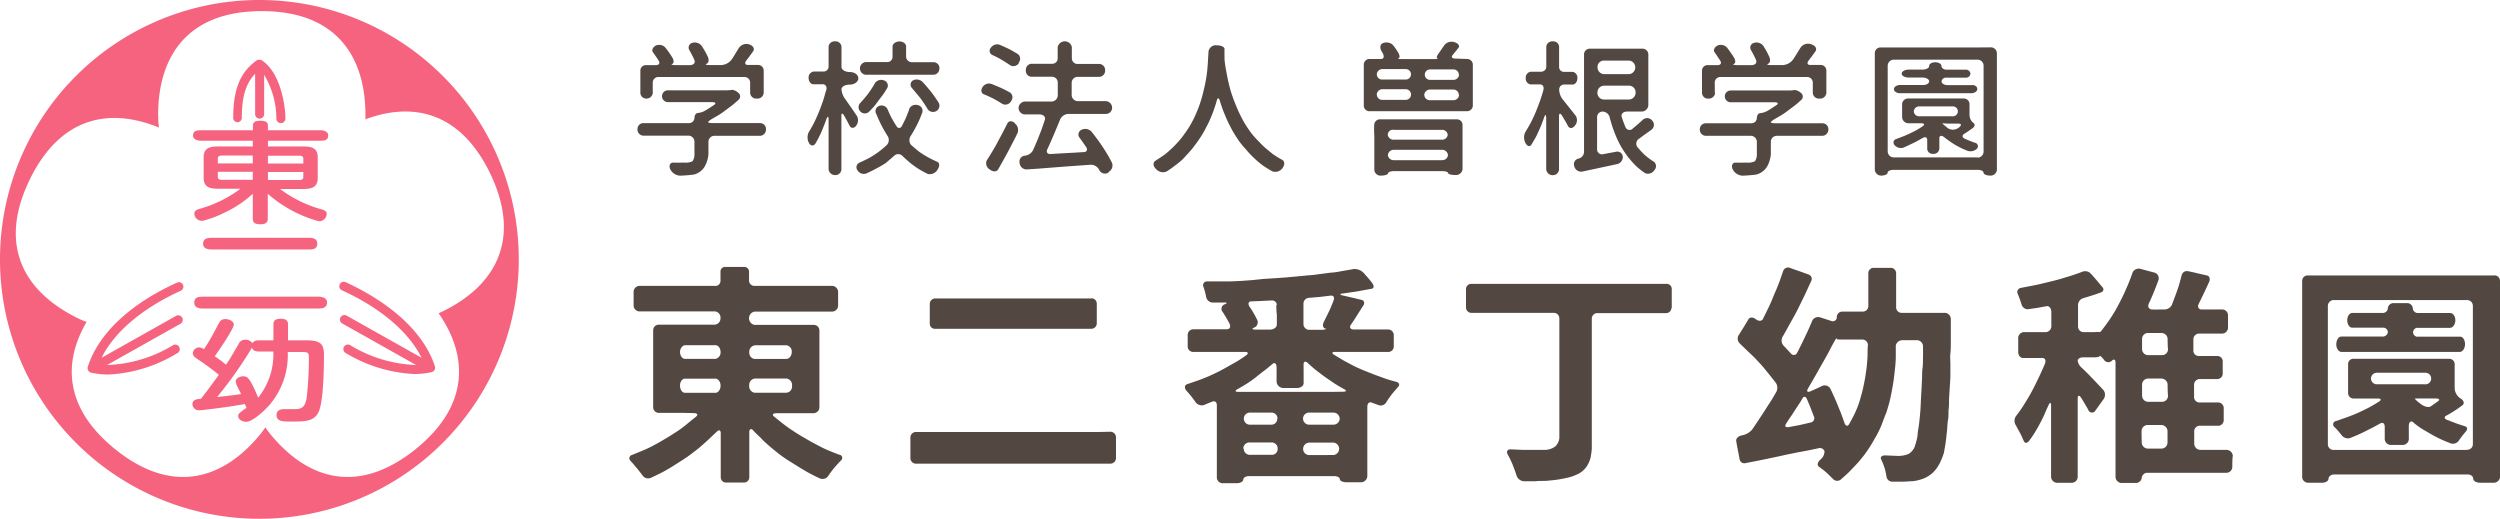 <svg xmlns="http://www.w3.org/2000/svg" viewBox="0 0 296.71 61.57"><defs><style>.a{fill:#534741;}.b{fill:#f6637f;}</style></defs><title>rogo</title><path class="a" d="M92.12,49.05c-.4,0-.51.18-.24.4l1,.8c.28.22.75.56,1.05.76s.78.51,1.08.69l1.12.65c.31.17.82.45,1.14.61a12.47,12.47,0,0,0,1.17.55c.33.14.87.35,1.21.47a.37.37,0,0,1,.18.65c-.24.24-.61.65-.83.91s-.54.7-.74,1a.82.82,0,0,1-1,.22c-.35-.16-.91-.44-1.24-.62s-.87-.5-1.2-.71l-1.18-.73c-.32-.2-.84-.56-1.14-.79s-.79-.63-1.08-.88-.77-.66-1-.92-.74-.69-1-1-.49-.21-.49.16,0,1,0,1.34,0,1,0,1.33,0,1,0,1.33v1.34a.63.63,0,0,1-.56.66l-1.12,0H86.09a.63.63,0,0,1-.55-.66c0-.36,0-.95,0-1.31V52.73c0-.36,0-.95,0-1.32s-.21-.44-.48-.17l-1,.95c-.27.25-.73.66-1,.89s-.78.61-1.08.84-.8.57-1.12.77l-1.15.73c-.31.19-.84.5-1.18.67s-.88.44-1.22.59a.8.8,0,0,1-1-.19c-.2-.26-.52-.68-.73-.93s-.55-.66-.77-.89A.4.4,0,0,1,75,54l1.17-.48c.33-.13.85-.37,1.16-.53s.81-.43,1.11-.61.8-.46,1.09-.65.78-.49,1.07-.69.74-.55,1-.77.71-.58,1-.81.16-.42-.22-.43L81,49H78.22a.67.67,0,0,1-.7-.65c0-.36,0-1,0-1.31s0-1,0-1.31,0-.95,0-1.31,0-1,0-1.31V41.83c0-.36,0-1,0-1.32V39.19a.67.67,0,0,1,.67-.66h2.66l1.33,0c.37,0,1,0,1.34,0h1.33a.74.74,0,0,0,.66-.78.73.73,0,0,0-.64-.79c-.35,0-.93,0-1.28,0l-1.29,0H81l-1.29,0H78.44l-1.3,0H75.85a.72.72,0,0,1-.65-.77V34.69a.72.72,0,0,1,.65-.76h9a.6.6,0,0,0,.66-.55c0-.31,0-.83,0-1.14a.54.54,0,0,1,.55-.56h1.14c.31,0,.82,0,1.13,0a.56.56,0,0,1,.57.55v1.12a.64.64,0,0,0,.66.58h5.27c.36,0,1,0,1.32,0h2.65a.73.73,0,0,1,.67.76v1.53a.72.72,0,0,1-.67.76H89.57a.8.8,0,0,0,0,1.58l1.4,0c.38,0,1,0,1.39,0s1,0,1.4,0h2.8a.66.66,0,0,1,.69.65c0,.36,0,1,0,1.32s0,.94,0,1.3,0,.95,0,1.32v1.31c0,.36,0,1,0,1.31s0,1,0,1.31,0,.95,0,1.31a.71.71,0,0,1-.74.65H92.12ZM80.71,41.79c0,.44.27.8.6.8s.86,0,1.19,0h2.41a.76.76,0,0,0,.61-.81c0-.44-.27-.81-.6-.81s-.87,0-1.2,0l-1.21,0H81.3C81,41,80.7,41.35,80.71,41.79Zm0,4c0,.46.27.83.6.83h3.6c.33,0,.6-.38.61-.83s-.27-.84-.6-.85h-1.2l-1.21,0H81.3C81,44.92,80.7,45.29,80.71,45.74ZM89.55,41a.74.74,0,0,0-.62.8.73.73,0,0,0,.62.8h3.77c.35,0,.64-.36.65-.81a.74.74,0,0,0-.63-.81l-1.27,0H89.55ZM94,45.76a.76.76,0,0,0-.63-.83H89.55a.77.77,0,0,0-.63.83.78.78,0,0,0,.62.85H90.8l1.26,0h1.27A.74.74,0,0,0,94,45.76Z"/><path class="a" d="M131.76,51.24a.67.67,0,0,1,.69.64v1.26c0,.34,0,.91,0,1.26a.67.67,0,0,1-.68.63H130.4l-1.35,0H127.7l-1.36,0c-.37,0-1,0-1.35,0h-5.41l-1.36,0-1.35,0-1.36,0h-4.07c-.37,0-1,0-1.36,0h-1.35a.66.66,0,0,1-.68-.62c0-.34,0-.9,0-1.25V51.89a.66.66,0,0,1,.68-.62l1.34,0h1.36l1.35,0h6.77l1.35,0H125c.38,0,1,0,1.36,0h4.07ZM129.5,35.4a.64.64,0,0,1,.67.6v1.21c0,.33,0,.87,0,1.2a.65.65,0,0,1-.67.61h-1.32l-1.32,0h-1.32l-1.32,0h-6.6l-1.32,0c-.37,0-1,0-1.33,0l-1.32,0-1.33,0H111a.6.6,0,0,1-.65-.6c0-.33,0-.87,0-1.2s0-.87,0-1.19a.65.65,0,0,1,.66-.61h4l1.32,0h1.32l1.31,0h10.6Z"/><path class="a" d="M158.42,41.77c-.35,0-.38.16-.07.35l1.14.68,1.18.63c.33.16.88.41,1.23.55l1.24.49,1.26.46c.35.12.93.29,1.29.38s.47.35.26.59-.56.64-.76.89-.51.69-.69,1a.76.76,0,0,1-.8.32l-.94-.34c-.26-.1-.48.13-.48.51s0,1,0,1.38,0,1,0,1.38,0,1,0,1.38,0,1,0,1.38,0,1,0,1.38,0,1,0,1.38a.78.78,0,0,1-.82.68h-1.63c-.44,0-.81-.16-.81-.36s-.29-.37-.64-.37h-3.81c-.35,0-.93,0-1.28,0H148.2c-.35,0-.64.19-.65.42s-.35.42-.78.42h-1.56a.71.71,0,0,1-.79-.61c0-.34,0-.9,0-1.24s0-.9,0-1.24,0-.89,0-1.23,0-.9,0-1.24,0-.9,0-1.24,0-.9,0-1.24,0-.9,0-1.24-.24-.52-.53-.41l-1.06.43a.94.94,0,0,1-1-.45,12.17,12.17,0,0,0-1-1.25c-.29-.33-.26-.69.08-.8l1.23-.42c.34-.12.88-.33,1.21-.47s.86-.39,1.18-.55.84-.44,1.15-.62l1.13-.64c.31-.18.8-.51,1.09-.72s.24-.4-.1-.4-.9,0-1.24,0l-1.24,0h-1.24l-1.24,0c-.34,0-.9,0-1.25,0a.65.65,0,0,1-.63-.66V39.75a.67.67,0,0,1,.67-.67c.37,0,1,0,1.33,0h2.65c.36,0,.5-.32.3-.7s-.56-1-.8-1.36a.56.56,0,0,1,.21-.89c.36-.14.35-.24,0-.22l-1.37,0a.82.82,0,0,1-.79-.63,8.71,8.71,0,0,0-.33-1.24.45.45,0,0,1,.45-.64l1.35,0,1.34,0,1.35-.06,1.34-.1L150,33.1l1.34-.08,1.35-.1L154,32.8l1.34-.13c.37,0,1-.1,1.34-.15l1.34-.17c.37,0,1-.13,1.33-.19l1.32-.23a1.49,1.49,0,0,1,1.18.47c.29.32.76.85,1,1.18s.25.64-.06.69l-1.15.21c-.31.07-.83.15-1.15.19l-1.16.17c-.32,0-.33.15,0,.22l1.13.26,1.14.27c.31.07.4.39.19.7s-.53.82-.73,1.14-.52.81-.73,1.11-.07.55.31.56h4.09a.68.68,0,0,1,.69.67v1.33a.65.65,0,0,1-.63.67H159.7C159.34,41.76,158.77,41.77,158.42,41.77Zm1,4.72c.38,0,.43-.14.1-.31s-.83-.47-1.14-.67l-1.1-.75c-.29-.22-.77-.57-1.06-.8s-.74-.62-1-.87-.49-.2-.5.11,0,.82,0,1.13,0,.83,0,1.15-.35.57-.8.57h-1.61a.81.81,0,0,1-.8-.82c0-.45,0-1.18,0-1.63s-.22-.63-.49-.4-.71.6-1,.81-.74.58-1,.79-.75.55-1.05.74-.81.49-1.12.66-.25.32.13.31,1,0,1.38,0,1,0,1.38,0h6.92l1.39,0Zm-7.8,3.2a.7.7,0,0,0-.67-.72h-2.69a.72.72,0,0,0,0,1.43l1.34,0c.37,0,1,0,1.35,0A.69.69,0,0,0,151.59,49.69Zm-4,3.56a.71.71,0,0,0,.68.73h2.68a.69.69,0,0,0,.66-.73.72.72,0,0,0-.67-.74l-1.33,0h-1.35A.73.73,0,0,0,147.56,53.25Zm3.92-17.06a.56.56,0,0,0-.62-.53l-1.21.06-1.23.05c-.33,0-.4.33-.14.69a11,11,0,0,1,.82,1.41.68.68,0,0,1-.29,1c-.35.14-.26.25.19.25h1.66c.45,0,.82-.27.82-.59V37.35C151.49,37,151.48,36.51,151.48,36.19ZM159,49.69a.74.74,0,0,0-.73-.72h-2.9a.71.71,0,0,0-.72.71.72.72,0,0,0,.72.72l1.45,0c.4,0,1.06,0,1.46,0A.73.73,0,0,0,159,49.69ZM158.28,54a.74.74,0,0,0,0-1.47h-2.9a.75.75,0,0,0-.72.74.73.73,0,0,0,.72.74c.39,0,1.05,0,1.45,0Zm-1-15c-.27-.08-.34-.43-.17-.78s.46-.93.63-1.28.41-.93.54-1.29,0-.61-.38-.56l-1.26.15-1.29.11a.69.69,0,0,0-.65.67c0,.35,0,.91,0,1.25s0,.9,0,1.25a.69.69,0,0,0,.75.62H157C157.41,39.09,157.53,39,157.26,39Z"/><path class="a" d="M198.37,36.58a.63.63,0,0,1-.67.58h-5.41l-1.35,0h-1.35a.66.66,0,0,0-.67.66c0,.36,0,.94,0,1.3s0,.93,0,1.29v1.29c0,.35,0,.93,0,1.29s0,.94,0,1.29,0,.94,0,1.29,0,.94,0,1.3,0,.94,0,1.29,0,.94,0,1.3,0,.94,0,1.29,0,.94,0,1.3,0,.91,0,1.23a8.86,8.86,0,0,1-.17,1.15,3.93,3.93,0,0,1-.48,1,2.87,2.87,0,0,1-.84.75,5.84,5.84,0,0,1-1.16.46c-.36.09-.95.21-1.32.27s-1,.12-1.35.15-1,0-1.36.06h-1.35a1,1,0,0,1-.89-.65c-.11-.37-.33-.95-.47-1.31s-.42-.92-.6-1.25,0-.6.37-.58l1.37.06h2.75a2.1,2.1,0,0,0,1.16-.4,1.62,1.62,0,0,0,.49-1c0-.35,0-.93,0-1.29s0-.93,0-1.28V48.1c0-.35,0-.93,0-1.28s0-.94,0-1.29,0-.94,0-1.29,0-.93,0-1.29,0-.93,0-1.29,0-.93,0-1.29,0-.93,0-1.29v-1.3a.66.66,0,0,0-.68-.65h-4.15c-.38,0-1,0-1.39,0h-1.38c-.38,0-1,0-1.38,0l-1.4,0a.65.65,0,0,1-.7-.58c0-.31,0-.83,0-1.14s0-.83,0-1.14a.62.62,0,0,1,.67-.58h8.13l1.36,0h4.06l1.36,0c.37,0,1,0,1.35,0l1.36,0h1.36l1.36,0h2.73a.61.61,0,0,1,.68.56v2.29Z"/><path class="a" d="M231.53,37.89c0,.42,0,1.06,0,1.42s0,1,0,1.32,0,.95-.05,1.32,0,.95,0,1.31,0,1,0,1.32-.05,1-.07,1.31-.06,1-.08,1.31,0,1-.05,1.32,0,.95-.08,1.31-.08,1-.12,1.31-.11,1-.15,1.3-.15.94-.22,1.3A7.34,7.34,0,0,1,230.2,55a4.21,4.21,0,0,1-.77,1.07,3.75,3.75,0,0,1-1.15.73,5.44,5.44,0,0,1-1.25.31c-.34,0-.88.06-1.22.06h-1.22a.71.71,0,0,1-.69-.57,7.82,7.82,0,0,0-.24-1.09,9.31,9.31,0,0,0-.4-1c-.13-.27.1-.48.51-.46l1.49.06a3.28,3.28,0,0,0,1.25-.23,1.83,1.83,0,0,0,.74-.87,9.38,9.38,0,0,0,.33-1.29c0-.36.13-1,.17-1.32s.11-1,.14-1.33.07-1,.08-1.33.05-1,.07-1.34.05-1,.07-1.33,0-1,.06-1.34.05-1,.06-1.34,0-1,0-1.34a.74.74,0,0,0-.8-.67h-1.62A.8.8,0,0,0,225,41c0,.38,0,1,0,1.37s-.05,1-.09,1.36-.11,1-.16,1.36-.16,1-.23,1.35-.19,1-.29,1.34-.27,1-.4,1.3-.36.93-.49,1.28-.4.91-.58,1.24-.49.86-.68,1.18-.54.83-.76,1.13-.62.78-.87,1.06-.68.72-.95,1-.72.67-1,.92a.68.68,0,0,1-.91,0c-.22-.22-.58-.58-.81-.79s-.63-.52-.89-.7-.18-.55.15-.84a1.29,1.29,0,0,0,.5-1,.58.58,0,0,0-.72-.36l-1.23.26-1.24.23-1.23.25-1.23.27-1.23.26-1.24.25-1.23.24a.57.57,0,0,1-.72-.42c-.06-.3-.15-.8-.21-1.1s-.15-.79-.2-1.1.28-.61.72-.68a2,2,0,0,0,1.17-.68c.21-.3.55-.8.75-1.11l.73-1.11c.19-.31.52-.82.72-1.12s.5-.83.68-1.15a1.05,1.05,0,0,0-.07-1.06l-.79-1-.82-1c-.23-.26-.62-.67-.86-.92s-.65-.64-.91-.88l-.91-.88a.8.8,0,0,1-.15-.92l.6-.95.6-1c.16-.26.55-.25.86,0s.69.26.84,0l.55-1.12c.15-.3.39-.81.52-1.13s.34-.84.48-1.15.34-.83.46-1.16l.41-1.17a.61.61,0,0,1,.77-.37c.31.12.82.3,1.13.4l1.13.41a.54.54,0,0,1,.29.77c-.15.31-.38.82-.52,1.13s-.38.82-.54,1.13l-.55,1.12c-.15.31-.42.8-.59,1.1s-.45.79-.61,1.09-.43.79-.61,1.08a.92.92,0,0,0,.13,1l.89.95a.43.43,0,0,0,.75-.13c.18-.33.45-.88.62-1.23l.59-1.24c.16-.35.41-.92.55-1.27a.79.79,0,0,1,.94-.43l1.33.43a.47.47,0,0,0,.66-.45.65.65,0,0,1,.62-.66h2.5a.65.65,0,0,0,.62-.66c0-.37,0-1,0-1.33V33.79c0-.37,0-1,0-1.33a.64.64,0,0,1,.55-.67l1.1,0h1.1a.65.65,0,0,1,.55.68v1.32c0,.37,0,1,0,1.33s0,1,0,1.34a.65.65,0,0,0,.65.67h5.2A.75.75,0,0,1,231.53,37.89ZM214.87,50.15a.52.52,0,0,0,.43-.68c-.12-.29-.3-.78-.42-1.08s-.32-.78-.45-1.07-.37-.31-.53,0-.45.73-.63,1l-.65,1c-.19.27-.48.71-.66,1s0,.44.33.37l1.29-.24Zm1.38-4.34a.76.76,0,0,1,1,.35c.18.37.46,1,.61,1.34s.41,1,.56,1.36.37,1,.5,1.36.38.42.56.09.48-.87.64-1.22a11.83,11.83,0,0,0,.52-1.28c.12-.36.29-1,.38-1.33s.22-1,.29-1.36.16-1,.21-1.37.1-1,.12-1.38,0-1,.05-1.37a.66.66,0,0,0-.61-.7l-1.25,0-1.25,0c-.34,0-.62,0-.61-.12s-.13.11-.3.41-.44.82-.6,1.13-.44.81-.62,1.12-.46.8-.63,1.11-.46.81-.63,1.11-.47.8-.64,1.11,0,.42.35.26S215.88,46,216.25,45.81Z"/><path class="a" d="M264.94,55.39a.7.7,0,0,1-.68.72h-5.37l-1.34,0H256.2l-1.34,0a.67.67,0,0,0-.67.61.71.71,0,0,1-.78.6h-1.55a.74.74,0,0,1-.78-.68c0-.37,0-1,0-1.36s0-1,0-1.35,0-1,0-1.36,0-1,0-1.36,0-1,0-1.36,0-1,0-1.36,0-1,0-1.36,0-1,0-1.37,0-1,0-1.36,0-1,0-1.37-.21-.46-.45-.2a.61.61,0,0,1-.93-.14c-.27-.33-.49-.53-.49-.44s-.3.16-.66.16h-1.31c-.36,0-.65.17-.65.39a1.33,1.33,0,0,0,.46.83c.25.24.66.63.9.88l.87.91c.24.25.63.66.85.91a.92.92,0,0,1-.05,1.1l-.92,1.28a.46.46,0,0,1-.85-.06c-.21-.39-.58-1-.82-1.39s-.44-.38-.44,0,0,1,0,1.34,0,1,0,1.33,0,1,0,1.34,0,1,0,1.34,0,1,0,1.34,0,1,0,1.34,0,1,0,1.35a.72.72,0,0,1-.78.66h-1.59a.74.74,0,0,1-.79-.69c0-.39,0-1,0-1.41s0-1,0-1.4,0-1,0-1.41,0-1,0-1.41,0-1,0-1.41,0-1,0-1.41-.12-.45-.27-.14-.38.82-.51,1.14-.39.81-.55,1.12-.44.79-.62,1.08-.49.75-.69,1-.47.26-.59,0-.33-.76-.47-1-.39-.74-.55-1a1,1,0,0,1,.15-1.06c.24-.31.61-.83.81-1.15s.54-.87.73-1.2.49-.9.66-1.25.45-.91.61-1.26.43-.94.57-1.3,0-.66-.31-.65H240.1c-.33,0-.58-.34-.57-.76s0-1.11,0-1.54a.71.71,0,0,1,.64-.77h2.64a.71.71,0,0,0,.65-.79c0-.44,0-1.16,0-1.6s-.26-.75-.56-.69l-1.1.2-1.12.16a.76.76,0,0,1-.75-.56,13.07,13.07,0,0,0-.45-1.24.5.5,0,0,1,.36-.73l1.24-.24c.34-.06.9-.18,1.23-.26l1.23-.3c.34-.08.89-.22,1.22-.33l1.21-.37c.33-.11.86-.29,1.17-.42a.92.92,0,0,1,.95.17c.21.22.54.59.73.82l.71.85a.36.36,0,0,1-.17.61c-.29.11-.77.28-1.07.37s-.79.25-1.09.33a.89.89,0,0,0-.57.79c0,.36,0,.93,0,1.29s0,.94,0,1.29a.66.66,0,0,0,.65.65h1.3a2.09,2.09,0,0,1,.65,0,2.09,2.09,0,0,0,.39-.45c.21-.27.54-.73.73-1s.49-.76.67-1.06.44-.8.6-1.11.41-.81.55-1.13.37-.83.5-1.16.33-.85.44-1.18a.81.81,0,0,1,1-.4l1.54.41a.7.7,0,0,1,.52.91c-.13.39-.38,1-.54,1.41s-.43,1-.6,1.37,0,.69.4.7,1,0,1.43,0a1,1,0,0,0,.92-.58c.12-.32.31-.84.43-1.15s.3-.84.4-1.17.24-.85.32-1.17a.64.64,0,0,1,.72-.48c.31.06.82.17,1.13.25l1.14.26c.31.06.43.41.27.77l-.61,1.31-.63,1.3c-.18.35,0,.65.31.66h2.54a.69.69,0,0,1,.63.72c0,.39,0,1,0,1.42a.71.71,0,0,1-.67.72H261a.68.68,0,0,0-.68.66c0,.37,0,1,0,1.33a.63.63,0,0,0,.58.67h2.32a.64.64,0,0,1,.58.69c0,.37,0,1,0,1.36a.66.66,0,0,1-.58.69H261a.68.68,0,0,0-.6.7c0,.38,0,1,0,1.39a.66.66,0,0,0,.6.69l1.17,0h1.16a.67.67,0,0,1,.59.7c0,.38,0,1,0,1.37a.67.67,0,0,1-.59.69h-2.32a.66.66,0,0,0-.59.72c0,.39,0,1,0,1.42a.74.74,0,0,0,.76.72h3.05a.77.77,0,0,1,.77.71C264.94,54.36,264.94,55,264.94,55.39Zm-7.68-15.21a.74.74,0,0,0-.78-.66H255a.71.71,0,0,0-.77.65v1.32a.73.73,0,0,0,.77.66l1.54,0a.71.71,0,0,0,.77-.66C257.27,41.14,257.26,40.54,257.26,40.18Zm0,5.43a.75.75,0,0,0-.78-.68H255a.72.72,0,0,0-.77.68V47a.74.74,0,0,0,.77.69l1.54,0a.72.72,0,0,0,.77-.69C257.27,46.62,257.26,46,257.26,45.61Zm-3.07,6.94a.74.74,0,0,0,.77.69h1.53a.73.73,0,0,0,.76-.7v-1.4a.75.75,0,0,0-.77-.7l-1.54,0a.73.73,0,0,0-.77.7C254.17,51.53,254.18,52.16,254.19,52.55Z"/><path class="a" d="M296.05,32.68a.66.66,0,0,1,.66.65v1.3c0,.36,0,.94,0,1.29s0,.94,0,1.3v1.29c0,.36,0,.94,0,1.3s0,.93,0,1.29,0,.94,0,1.3,0,.93,0,1.29,0,.94,0,1.29v1.3c0,.35,0,.93,0,1.29s0,.94,0,1.29,0,.94,0,1.3,0,.94,0,1.3,0,.94,0,1.29,0,.94,0,1.3,0,.94,0,1.3,0,.94,0,1.29a.74.74,0,0,1-.8.65h-1.58c-.44,0-.8-.22-.8-.49s-.3-.49-.66-.49h-2.64l-1.32,0h-1.32l-1.31,0h-7.93c-.37,0-1,0-1.33,0s-.66.23-.66.5-.34.49-.77.48H274a.71.71,0,0,1-.77-.64c0-.36,0-.94,0-1.3s0-.94,0-1.29,0-.94,0-1.3,0-.93,0-1.29,0-.94,0-1.3,0-.93,0-1.29,0-.94,0-1.29,0-.94,0-1.3,0-.94,0-1.29,0-.94,0-1.29,0-.94,0-1.3,0-.94,0-1.29,0-.94,0-1.3,0-.94,0-1.3V37.24c0-.36,0-.94,0-1.3s0-.94,0-1.3,0-.94,0-1.31a.64.64,0,0,1,.66-.64c.36,0,.95,0,1.3,0h9.11l1.29,0h1.3l1.31,0h1.3l1.3,0c.36,0,.95,0,1.3,0l1.31,0h2.62Zm-3.21,20.7a.66.66,0,0,0,.65-.67c0-.37,0-1,0-1.36s0-1,0-1.36,0-1,0-1.37V47.26c0-.38,0-1,0-1.37s0-1,0-1.36,0-1,0-1.37,0-1,0-1.37,0-1,0-1.36V39.06c0-.38,0-1,0-1.37s0-1,0-1.38a.69.69,0,0,0-.66-.7l-1.32,0-1.32,0h-3.95l-1.32,0h-2.65c-.36,0-1,0-1.32,0h-4a.71.71,0,0,0-.67.69c0,.37,0,1,0,1.36s0,1,0,1.36v2.73c0,.38,0,1,0,1.37s0,1,0,1.36,0,1,0,1.37,0,1,0,1.37V48.6c0,.38,0,1,0,1.37s0,1,0,1.37,0,1,0,1.37a.67.67,0,0,0,.65.69h1.32l1.32,0,1.32,0h11.88Zm-.81-6.1c.38.25.49.6.24.8s-.66.48-.92.65-.69.44-1,.59-.24.39.05.5l1.07.41c.29.11.78.27,1.08.36s.34.37.09.64a12.17,12.17,0,0,0-.81,1.05.84.84,0,0,1-1,.33c-.34-.13-.87-.35-1.19-.5s-.83-.41-1.13-.59-.8-.46-1.1-.65-.77-.53-1-.75-.51-.06-.52.37,0,1.12,0,1.54a.73.73,0,0,1-.7.78h-1.44a.74.74,0,0,1-.72-.72c0-.39,0-1,0-1.43s-.24-.57-.56-.39-.84.46-1.16.62-.85.43-1.17.58-.87.38-1.2.51a.92.92,0,0,1-1-.3c-.23-.29-.62-.76-.88-1a.4.4,0,0,1,.19-.71l1.32-.46c.36-.13.95-.36,1.3-.52s.92-.43,1.26-.61.88-.5,1.21-.71.26-.37-.13-.37H279.4a.67.67,0,0,1-.72-.58c0-.32,0-.84,0-1.16V44.34c0-.32,0-.85,0-1.17a.63.63,0,0,1,.63-.59h3.79l1.26,0,1.27,0c.35,0,.92,0,1.26,0h3.81a.65.65,0,0,1,.63.7c0,.4,0,1,0,1.43s0,1,0,1.42A1.57,1.57,0,0,0,292,47.28Zm.53-6.44c0,.51-.29.93-.64.93h-5.09l-1.27,0c-.35,0-.92,0-1.27,0l-1.28,0c-.35,0-.92,0-1.27,0h-3.83c-.35,0-.64-.41-.63-.92s.28-.91.61-.91.88,0,1.22,0l1.22,0,1.23,0c.34,0,.89,0,1.22,0a.59.59,0,0,0,.62-.53.55.55,0,0,0-.6-.52h-3.63c-.33,0-.59-.4-.59-.88s.27-.87.59-.87h3.63a.59.59,0,0,0,.6-.58.67.67,0,0,1,.74-.58h1.48a.67.67,0,0,1,.74.59.6.6,0,0,0,.63.58h3.8c.35,0,.63.39.62.88s-.29.87-.63.88H287a.53.53,0,1,0,0,1.05h1.23c.34,0,.89,0,1.23,0h2.48C292.27,39.91,292.56,40.33,292.56,40.84ZM281.4,44.93a.69.69,0,0,0,.71.68h5.66a.69.69,0,1,0,0-1.37l-1.42,0c-.39,0-1,0-1.42,0H282.1A.69.69,0,0,0,281.4,44.93Zm5.18,2.38a4.47,4.47,0,0,0,.72.63c.41.33.95.46,1.19.29s.65-.45.89-.63.08-.32-.36-.31h-1.6C287,47.29,286.6,47.3,286.58,47.31Z"/><path class="a" d="M90.91,15.37a.74.74,0,0,1-.69.75H87.5c-.38,0-1,0-1.37,0H84.76a.71.71,0,0,0-.68.73c0,.4,0,1.05,0,1.45a3.52,3.52,0,0,1-.47,1.51,2.1,2.1,0,0,1-1.28.91c-.44.06-1.17.12-1.62.13a1.39,1.39,0,0,1-1.17-.78c-.18-.43,0-.78.36-.77s1,0,1.4,0a1.73,1.73,0,0,0,.9-.17,1.49,1.49,0,0,0,.22-.9c0-.39,0-1,0-1.41a.72.72,0,0,0-.68-.72c-.37,0-1,0-1.34,0H76.34a.72.72,0,0,1-.68-.75.7.7,0,0,1,.67-.74h5.42a.64.64,0,0,0,.67-.6c0-.33.18-.6.41-.6a2.19,2.19,0,0,0,.91-.31c.28-.16.72-.45,1-.64s.18-.33-.18-.34H79.27a.7.7,0,0,1,0-1.4h6.79a4.6,4.6,0,0,0,.85-.06,1.35,1.35,0,0,1,.7.34.53.53,0,0,1,.06.83c-.26.24-.69.62-1,.84s-.73.55-1,.74-.78.48-1.08.65-.55.37-.55.44.31.12.69.11h5.47A.7.7,0,0,1,90.91,15.37ZM77.47,11.05a.74.74,0,0,1-.77.65A.7.7,0,0,1,76,11c0-.37,0-1,0-1.33V8.39a.65.65,0,0,1,.62-.66h1.25c.34,0,.48-.24.31-.52s-.48-.72-.68-1,0-.62.33-.8a1,1,0,0,1,1.14.24,11.71,11.71,0,0,1,.82,1.17c.2.34.22.68,0,.76s0,.15.49.15h1.6c.44,0,.68-.29.53-.62a13.34,13.34,0,0,0-.61-1.19.57.57,0,0,1,.37-.83,1,1,0,0,1,1.11.36A10.47,10.47,0,0,1,84,6.72c.17.37.11.75-.12.84s-.1.16.31.16h1.46a1.66,1.66,0,0,0,1.19-.66c.25-.36.62-1,.84-1.35a1.08,1.08,0,0,1,1.24-.44c.47.15.68.52.46.83s-.58.8-.81,1.09-.13.53.21.52H90a.66.66,0,0,1,.64.67V9.71c0,.36,0,1,0,1.33a.74.74,0,0,1-.8.66.73.73,0,0,1-.81-.64c0-.35,0-.93,0-1.28a.67.67,0,0,0-.72-.64H78.18a.66.66,0,0,0-.71.64Z"/><path class="a" d="M101.61,14.93c-.25.32-.6.32-.77,0s-.46-.87-.65-1.2-.34-.31-.33,0V15c0,.36,0,.93,0,1.28s0,.93,0,1.29,0,.93,0,1.28,0,.93,0,1.29a.71.71,0,0,1-.76.64.76.76,0,0,1-.76-.73V18.61c0-.41,0-1.07,0-1.48s0-1.07,0-1.48,0-1.07,0-1.48-.13-.4-.27,0-.4,1.06-.57,1.46A14,14,0,0,1,96.8,17c-.23.37-.58.35-.8-.05a1.41,1.41,0,0,1,0-1.29c.2-.31.5-.85.66-1.18s.41-.9.55-1.24.35-.92.47-1.27.29-1,.39-1.31S98,10,97.66,10H96.53c-.31,0-.56-.34-.56-.75a.7.7,0,0,1,.6-.76h1.18a.59.59,0,0,0,.59-.6V5.51a.71.71,0,0,1,.77-.6.7.7,0,0,1,.76.6c0,.34,0,.88,0,1.21s0,.88,0,1.22.44.61,1,.61,1,.33,1,.74-.45.75-1,.75-1,.24-1,.55a2.2,2.2,0,0,0,.38,1.08l.74,1.05c.21.29.53.78.73,1.07A1.1,1.1,0,0,1,101.61,14.93Zm7.29-2.46a.69.69,0,0,1,.56.89,13.4,13.4,0,0,1-.6,1.4c-.19.38-.53,1-.75,1.34a.91.91,0,0,0,0,1.08c.25.23.68.59.95.8s.75.5,1.05.67.8.41,1.12.55.31.57,0,1a1.06,1.06,0,0,1-1.13.44c-.31-.15-.8-.42-1.09-.6s-.75-.51-1-.72-.69-.6-.93-.84a.68.68,0,0,0-.94,0c-.28.25-.75.63-1,.86A12.26,12.26,0,0,1,104,20c-.32.18-.87.45-1.22.6a.87.87,0,0,1-1-.37.6.6,0,0,1,.19-.91c.33-.14.86-.4,1.18-.57s.82-.5,1.11-.71a11.53,11.53,0,0,0,1-.84.87.87,0,0,0,.07-1.08c-.22-.34-.55-.92-.74-1.29s-.46-1-.62-1.37a.65.65,0,0,1,.41-.9.78.78,0,0,1,.93.35c.13.3.35.79.5,1.07s.42.74.6,1a.33.33,0,0,0,.61,0c.16-.28.39-.75.52-1.05s.31-.78.41-1.09A.85.85,0,0,1,108.9,12.47Zm-4-2.93a.64.64,0,0,1,.43.85c-.16.29-.46.76-.65,1s-.54.72-.75,1-.59.67-.83.91a.73.73,0,0,1-1-.08.72.72,0,0,1,0-1,14.14,14.14,0,0,0,.94-1.11,12.09,12.09,0,0,0,.79-1.22A.89.89,0,0,1,104.91,9.54Zm6.59-1.42a.72.72,0,0,1-.68.75c-.36,0-1,0-1.34,0h-6.77a.76.76,0,0,1,0-1.5h2.58a.62.62,0,0,0,.65-.6c0-.34,0-.89,0-1.23s.37-.61.81-.62.81.27.8.61V6.75a.68.68,0,0,0,.67.63h2.64A.71.71,0,0,1,111.5,8.12Zm-3.12,1.41a1,1,0,0,1,1.15.22c.29.31.73.83,1,1.17s.65.9.88,1.26a.74.74,0,0,1-.27,1,.78.78,0,0,1-1.06-.27c-.21-.37-.6-.94-.85-1.28l-1-1.2A.58.58,0,0,1,108.38,9.53Z"/><path class="a" d="M120,12a.77.77,0,0,1-1,.35c-.29-.19-.78-.47-1.08-.63s-.82-.4-1.14-.52-.4-.51-.17-.86a.92.92,0,0,1,1-.4c.32.12.84.34,1.16.48s.82.4,1.12.57A.71.71,0,0,1,120,12Zm.44,2.64a1,1,0,0,1,.35,1.09c-.14.31-.39.81-.55,1.11s-.42.8-.57,1.1l-.6,1.09c-.16.3-.44.78-.61,1.08s-.62.31-1,0a.86.86,0,0,1-.36-1.05c.19-.29.49-.78.67-1.08s.46-.78.62-1.09.43-.8.59-1.11.43-.82.58-1.13S120.09,14.3,120.42,14.59Zm.49-7.16a.77.77,0,0,1-1,.29c-.28-.2-.76-.5-1.06-.68a12,12,0,0,0-1.13-.58.54.54,0,0,1-.13-.86.91.91,0,0,1,1-.35c.32.13.84.37,1.15.52s.81.45,1.1.64A.72.72,0,0,1,120.91,7.43Zm10.64,13a.77.77,0,0,1-1.09-.27,1.12,1.12,0,0,0-1-.66l-1.28.09-1.29.09-1.29.1-1.29.1-1.28.1-1.28.08a.84.84,0,0,1-.76-.78.7.7,0,0,1,.58-.85,1.24,1.24,0,0,0,1-.63c.15-.33.38-.86.52-1.19l.48-1.22c.12-.34.31-.89.42-1.23s-.18-.62-.63-.63H121.7a.77.77,0,0,1-.81-.76.79.79,0,0,1,.78-.77h3.09a.75.75,0,0,0,.78-.72V9.83a.69.69,0,0,0-.63-.72h-1.26c-.35,0-.92,0-1.27,0a.71.71,0,0,1-.63-.77.72.72,0,0,1,.63-.77h2.52a.64.64,0,0,0,.63-.66V5.58a.86.86,0,0,1,1.68,0c0,.37,0,1,0,1.33a.67.67,0,0,0,.65.68h1.31l1.33,0a.72.72,0,0,1,.66.76.73.73,0,0,1-.67.77h-2.63a.72.72,0,0,0-.67.72v1.45A.74.74,0,0,0,128,12h3.19a.79.79,0,0,1,.8.77.73.73,0,0,1-.73.75h-4.42a1.12,1.12,0,0,0-1,.62l-.5,1.2c-.13.33-.37.87-.51,1.2s-.38.86-.53,1.18,0,.58.37.56L126,18.2l1.31-.07,1.32-.08c.36,0,.49-.3.27-.61s-.57-.83-.8-1.13a.61.61,0,0,1,.27-.91,1,1,0,0,1,1.16.21c.26.32.66.85.9,1.18s.61.9.83,1.25.54.93.72,1.29A.88.88,0,0,1,131.55,20.42Z"/><path class="a" d="M144.44,5.38c.5,0,.9.2.89.43s0,.72,0,1.08.1,1,.16,1.31.17.94.25,1.3.22.93.32,1.27.3.92.43,1.25.36.89.51,1.22.42.86.6,1.18.5.81.71,1.11.59.75.83,1,.66.69.93.93.74.62,1,.83a13,13,0,0,0,1.12.69c.31.17.3.62,0,1a1.05,1.05,0,0,1-1.2.35c-.32-.18-.83-.5-1.14-.71a12.24,12.24,0,0,1-1-.85c-.27-.25-.69-.68-.94-1a11.93,11.93,0,0,1-.84-1c-.21-.31-.54-.82-.72-1.13s-.46-.86-.62-1.19-.39-.89-.53-1.24-.32-.91-.43-1.27-.27-.36-.36,0-.28.91-.4,1.25-.35.89-.5,1.22-.43.85-.6,1.17-.49.81-.7,1.11-.56.77-.79,1.05-.64.71-.9,1-.7.64-1,.86a13,13,0,0,1-1.07.76,1.1,1.1,0,0,1-1.23-.28c-.38-.35-.41-.79-.09-1s.85-.55,1.15-.77a12.65,12.65,0,0,0,1-.9,12.64,12.64,0,0,0,.91-1c.24-.29.59-.8.8-1.11s.51-.86.68-1.2.41-.9.55-1.26.33-.94.43-1.3.25-1,.33-1.34.19-1,.24-1.35.11-1,.13-1.37.06-1,.08-1.37A.88.88,0,0,1,144.44,5.38Z"/><path class="a" d="M174.1,7a.68.68,0,0,1,.7.62c0,.34,0,.89,0,1.23s0,.9,0,1.24v2.48a.69.69,0,0,1-.71.63h-8.62l-1.44,0h-1.45a.67.67,0,0,1-.72-.61c0-.35,0-.9,0-1.24s0-.9,0-1.24,0-.9,0-1.24,0-.9,0-1.24a.67.67,0,0,1,.68-.63h1.37c.37,0,.42-.38.11-.84s-.24-.94.16-1.06a1.14,1.14,0,0,1,1.11.21,6.66,6.66,0,0,1,.69,1c.16.29.17.57,0,.61s0,.09.38.09h3.85c.36,0,.53,0,.39-.06s-.09-.28.11-.56.51-.74.69-1A1.09,1.09,0,0,1,172.6,5c.46.13.69.43.5.67l-.7.87c-.2.23-.05.42.33.41Zm-11,7.84a.68.68,0,0,1,.65-.68h9.17a.67.67,0,0,1,.66.67v1.31c0,.37,0,1,0,1.32s0,1,0,1.33,0,.95,0,1.31a.79.79,0,0,1-.86.67c-.47,0-.85-.1-.85-.23s-.32-.23-.71-.23-1,0-1.43,0h-4.28c-.39,0-.71.12-.71.26s-.37.27-.82.27a.73.73,0,0,1-.81-.66c0-.37,0-1,0-1.34s0-1,0-1.33V16.15C163.08,15.78,163.08,15.18,163.09,14.82Zm.31-6a.62.62,0,0,0,.68.6h2.75a.62.62,0,1,0,0-1.24h-2.74A.66.66,0,0,0,163.4,8.87Zm0,2.4a.63.63,0,0,0,.68.61h1.37c.38,0,1,0,1.38,0a.63.63,0,1,0,0-1.26h-2.74A.66.66,0,0,0,163.4,11.27Zm2,4.16a.63.63,0,0,0-.71.58.69.69,0,0,0,.71.6h5.7a.66.66,0,0,0,.71-.59.66.66,0,0,0-.71-.58h-5.7ZM171.14,19a.65.65,0,0,0,.71-.6.69.69,0,0,0-.72-.62h-5.69a.69.69,0,0,0-.72.61.68.68,0,0,0,.71.62h5.71Zm2-10.16a.63.63,0,0,0-.68-.6h-2.74a.62.62,0,1,0,0,1.24h2.73A.67.67,0,0,0,173.17,8.85Zm0,2.41a.64.64,0,0,0-.68-.62h-2.74a.67.67,0,0,0-.68.63.65.65,0,0,0,.68.63h1.37c.37,0,1,0,1.36,0A.67.67,0,0,0,173.17,11.26Z"/><path class="a" d="M186.9,14.93c-.27.34-.64.36-.82,0s-.49-.87-.69-1.2-.36-.3-.36.05v2.54c0,.35,0,.93,0,1.28s0,.92,0,1.27,0,.93,0,1.28a.73.73,0,0,1-.77.64.75.75,0,0,1-.75-.75c0-.41,0-1.09,0-1.5s0-1.09,0-1.5,0-1.09,0-1.5,0-1.09,0-1.51-.11-.49-.22-.17-.3.83-.43,1.14-.35.81-.5,1.11-.43.77-.61,1.06-.49.2-.71-.21a1.42,1.42,0,0,1,0-1.3c.2-.32.51-.85.68-1.18s.43-.9.57-1.24.36-.92.49-1.28.31-.93.4-1.29-.08-.65-.39-.65h-1.14a.69.69,0,0,1-.57-.75.7.7,0,0,1,.62-.76h1.22a.6.6,0,0,0,.6-.6V6.73c0-.34,0-.88,0-1.21a.7.7,0,0,1,.76-.61.68.68,0,0,1,.76.6c0,.33,0,.88,0,1.21s0,.88,0,1.22a.57.57,0,0,0,.55.59h1.08a.69.69,0,0,1,.54.75c0,.41-.25.75-.54.75h-1.08a.6.6,0,0,0-.54.62,2,2,0,0,0,.39,1.11l.8,1c.23.28.58.74.79,1A1,1,0,0,1,186.9,14.93Zm9.2-.61a.73.73,0,0,1-.13,1.1c-.36.27-1,.7-1.37,1a.7.7,0,0,0-.29,1,9.65,9.65,0,0,0,.93,1,7.83,7.83,0,0,0,1.09.8.7.7,0,0,1,0,1,.88.88,0,0,1-1.1.32,9.34,9.34,0,0,1-1.05-.83,11.87,11.87,0,0,1-.9-1c-.23-.29-.57-.79-.76-1.1s-.47-.85-.62-1.19-.37-.9-.49-1.25-.29-.93-.38-1.29a.9.9,0,0,0-.83-.64.66.66,0,0,0-.65.65v1.29c0,.36,0,.94,0,1.3s0,.94,0,1.3a.58.58,0,0,0,.75.51l1.5-.28a.65.65,0,0,1,.8.58.86.86,0,0,1-.65.88l-1.39.3-1.4.3-1.4.3a.84.84,0,0,1-.92-.64.68.68,0,0,1,.47-.9A.84.84,0,0,0,188,18V13.7c0-.4,0-1,0-1.44s0-1,0-1.44V9.38c0-.39,0-1,0-1.44s0-1,0-1.44a.68.68,0,0,1,.63-.72H195a.69.69,0,0,1,.63.75c0,.41,0,1.08,0,1.49s0,1.08,0,1.49,0,1.08,0,1.49v1.5a.8.8,0,0,1-.84.74h-1.68c-.46,0-.75.29-.64.64s.32.91.46,1.24a.52.52,0,0,0,.86.13c.33-.27.85-.72,1.15-1A.77.77,0,0,1,196.1,14.32Zm-5.75-7.13a.75.75,0,0,0-.75.79.81.81,0,0,0,.76.82h3a.81.81,0,0,0,0-1.61h-3ZM189.59,11a.78.78,0,0,0,.76.81h3a.81.81,0,0,0,.77-.83.78.78,0,0,0-.76-.81h-3A.8.8,0,0,0,189.59,11Z"/><path class="a" d="M217,15.37a.74.74,0,0,1-.69.75h-2.73c-.37,0-1,0-1.36,0h-1.37a.71.71,0,0,0-.68.73c0,.4,0,1.05,0,1.45a3.52,3.52,0,0,1-.47,1.51,2.1,2.1,0,0,1-1.28.91c-.44.06-1.17.12-1.62.13a1.39,1.39,0,0,1-1.17-.78c-.18-.43,0-.78.36-.77s1,0,1.4,0a1.73,1.73,0,0,0,.9-.17,1.49,1.49,0,0,0,.22-.9V16.84a.72.72,0,0,0-.68-.72c-.37,0-1,0-1.34,0h-4.06a.73.73,0,0,1-.69-.75.71.71,0,0,1,.68-.74h5.42a.64.64,0,0,0,.67-.6c0-.33.18-.6.4-.6a2.18,2.18,0,0,0,.92-.31c.27-.16.71-.45,1-.64s.18-.33-.18-.34h-5.27a.7.7,0,0,1-.67-.7.69.69,0,0,1,.68-.7h6.78a4.73,4.73,0,0,0,.86-.06,1.35,1.35,0,0,1,.7.34.53.53,0,0,1,.06.83c-.26.24-.69.62-1,.84s-.73.55-1,.74-.78.48-1.08.65-.55.37-.55.44.31.12.68.11h5.48A.7.7,0,0,1,217,15.37Zm-13.44-4.32a.75.75,0,0,1-.77.65A.7.7,0,0,1,202,11c0-.37,0-1,0-1.33V8.39a.65.65,0,0,1,.62-.66h1.24c.35,0,.49-.24.31-.52s-.47-.72-.67-1,0-.62.33-.8a1,1,0,0,1,1.14.24,13.63,13.63,0,0,1,.82,1.17c.2.34.22.68,0,.76s0,.15.49.15h1.6c.44,0,.68-.29.53-.62a13.34,13.34,0,0,0-.61-1.19.57.57,0,0,1,.37-.83,1,1,0,0,1,1.11.36,9.89,9.89,0,0,1,.7,1.28c.17.36.11.74-.12.83s-.1.16.3.16h1.47a1.63,1.63,0,0,0,1.18-.66c.25-.36.63-1,.85-1.35A1.08,1.08,0,0,1,215,5.27c.47.15.68.52.46.83s-.58.8-.81,1.09-.13.53.21.52h1.26a.66.66,0,0,1,.64.67V9.71c0,.36,0,1,0,1.33a.74.74,0,0,1-.8.66.73.73,0,0,1-.81-.64c0-.35,0-.93,0-1.28a.67.67,0,0,0-.72-.64H204.23a.67.67,0,0,0-.72.64C203.52,10.13,203.52,10.71,203.52,11.05Z"/><path class="a" d="M236.33,5.62a.71.71,0,0,1,.67.7c0,.38,0,1,0,1.38s0,1,0,1.37v2.77c0,.38,0,1,0,1.38s0,1,0,1.38,0,1,0,1.39,0,1,0,1.38,0,1,0,1.39v1.39a.75.75,0,0,1-.8.69c-.43,0-.79-.16-.79-.35s-.32-.34-.71-.33h-1.42c-.39,0-1,0-1.42,0h-5.69c-.4,0-1,0-1.43,0s-.71.16-.71.34-.34.34-.75.34a.75.75,0,0,1-.77-.69c0-.38,0-1,0-1.38s0-1,0-1.38V13.24c0-.38,0-1,0-1.38s0-1,0-1.38V6.32a.67.67,0,0,1,.66-.69H233.7l1.32,0Zm-1.62,13.09a.72.72,0,0,0,.71-.73c0-.4,0-1.05,0-1.45s0-1.05,0-1.45V13.63c0-.4,0-1.06,0-1.46s0-1.05,0-1.45V9.27c0-.4,0-1.06,0-1.46a.72.72,0,0,0-.71-.73h-4.26l-1.43,0h-4.26a.73.73,0,0,0-.72.72c0,.4,0,1,0,1.45s0,1.05,0,1.45v5.81c0,.4,0,1.05,0,1.45a.72.72,0,0,0,.71.72h10Zm-.51-4.13c.23.14.2.43-.07.62s-.71.51-1,.68-.26.44.07.59.88.37,1.22.48a.42.42,0,0,1,.2.71,1.11,1.11,0,0,1-1.16.22,10.63,10.63,0,0,1-1.4-.68,12.44,12.44,0,0,1-1.29-.9c-.33-.27-.6-.22-.6.12s0,.89,0,1.23a.67.67,0,0,1-.72.61.65.65,0,0,1-.72-.55c0-.31,0-.81,0-1.11s-.24-.4-.55-.22-.81.46-1.13.61-.84.4-1.17.54a1,1,0,0,1-1-.27c-.24-.29-.19-.62.12-.74s.82-.31,1.13-.44.8-.36,1.09-.51.76-.43,1-.61.17-.33-.24-.33h-1.48a.76.76,0,0,1-.75-.74V12.42a.7.7,0,0,1,.67-.73h6.66a.67.67,0,0,1,.67.66c0,.36,0,1,0,1.31A1.2,1.2,0,0,0,234.2,14.58Zm.47-4c0,.26-.32.48-.71.48h-8.47c-.39,0-.71-.22-.71-.48s.32-.48.7-.49h2.78c.39,0,.7-.2.7-.44s-.36-.45-.81-.45h-1.63c-.45,0-.82-.2-.82-.46s.37-.47.82-.48h1.63c.45,0,.82-.18.81-.43s.33-.44.73-.44.73.2.73.44.26.43.57.44h2.29a.53.53,0,0,1,.58.47.53.53,0,0,1-.57.48H231a.52.52,0,0,0-.57.44c0,.24.32.44.7.44H234C234.36,10.06,234.67,10.27,234.67,10.54Zm-7.53,2.64a.62.62,0,0,0,.65.58h3.91a.59.59,0,1,0,0-1.17h-3.9A.64.64,0,0,0,227.14,13.18Zm3.4,1.46.59.5a1.11,1.11,0,0,0,1.3,0c.39-.28.41-.51,0-.51h-1.29A5.55,5.55,0,0,0,230.54,14.64Z"/><path class="b" d="M30.79,0h0A30.78,30.78,0,0,0,0,30.79H0A30.78,30.78,0,0,0,30.79,61.57h0A30.78,30.78,0,0,0,61.57,30.79h0A30.78,30.78,0,0,0,30.79,0ZM52.45,37l-.39.18c3.47,5,3.73,10.9-2.71,16.11-7,5.63-13,3.47-17.3-1.81-.2-.25-.38-.5-.56-.75-.17.25-.36.5-.55.75-4.28,5.28-10.35,7.44-17.3,1.81-6-4.86-6.18-10.29-3.36-15.08a10.86,10.86,0,0,1-1.06-.45c-6.11-3-9.6-8.38-5.7-16.43,3.68-7.57,9.57-8.56,15.35-6.19a10.88,10.88,0,0,1-.1-1.52c0-6.79,3.35-12.3,12.3-12.3s12.3,5.51,12.3,12.3c0,.18,0,.36,0,.54,5.6-2.09,11.24-.92,14.8,6.41C62.05,28.64,58.56,34.06,52.45,37Z"/><path class="b" d="M38.09,16.7c.73,0,.86-.25.86-.66s-.51-.58-.86-.58H31.8V14.9c0-.46-.39-.57-.95-.57s-.83.18-.83.57v.56H23.78c-.75,0-.87.29-.87.67s.51.57.87.57H30v.68H25.87c-1.23,0-1.7.35-1.7,1.32v2.38c0,1,.51,1.32,1.7,1.32h2.67a14.71,14.71,0,0,1-5,2.43c-.41.15-.48.35-.48.54a.9.9,0,0,0,1,.83,11.63,11.63,0,0,0,2.53-.94A13.13,13.13,0,0,0,30,23v2.95c0,.48.27.67.93.67.85,0,.85-.49.85-.67V23a15.19,15.19,0,0,0,6.07,3.26.92.92,0,0,0,.93-.86c0-.17-.07-.38-.49-.52a14.57,14.57,0,0,1-5.05-2.45H36c1.15,0,1.71-.3,1.71-1.32V18.7c0-1-.52-1.32-1.71-1.32H31.8V16.7ZM30,21.34H26.33c-.38,0-.48-.16-.48-.36v-.59H30Zm0-1.95H25.85v-.56c0-.19.09-.37.48-.37H30ZM36,21c0,.17-.07.36-.46.36H31.8v-.95H36Zm-.46-2.52c.36,0,.46.17.46.37v.56H31.8v-.93Z"/><path class="b" d="M37.82,35.21H24c-.53,0-.95.12-.95.73s.71.68.95.68H37.82c.52,0,1-.12,1-.73S38.07,35.21,37.82,35.21Z"/><path class="b" d="M36.71,29.61c.56,0,.95-.11.95-.73s-.69-.66-.95-.66H25.1c-.54,0-1,.12-1,.73s.72.66,1,.66Z"/><path class="b" d="M36.25,40.39H34.18V38.51c0-.18,0-.68-.82-.68-.57,0-.91.15-.91.67v1.89H30.8c-.43,0-.68.08-.84.34a1,1,0,0,0-.85-.41.84.84,0,0,0-.81.54c-.72,1.22-1,1.76-1.48,2.42-.53-.43-.6-.48-1.33-1,.5-.69,2.26-3.27,2.26-3.77,0-.33-.47-.64-1-.64s-.65.27-.89.7a30.52,30.52,0,0,1-1.64,2.87,1.44,1.44,0,0,0-.58-.21.75.75,0,0,0-.75.69c0,.3.12.43,1,1,.34.23,1.41,1,2.09,1.56-.84,1.15-1.45,2-2.14,2.86-.43,0-1,.1-1,.62a.75.75,0,0,0,.84.73c.39,0,3.57-.4,5.38-.74a3,3,0,0,0,.21.44c-.92.65-1,.73-1,1,0,.4.51.67.95.67.88,0,2.53-1.73,2.58-1.79a9.07,9.07,0,0,0,2.35-6.49H36c.65,0,.66.2.66.78a41.76,41.76,0,0,1-.27,4.71c-.22,1.19-.71,1.29-1.48,1.29l-1.22,0c-.61,0-.87.29-.87.7,0,.77.77.77,1.68.77,1.69,0,2.74,0,3.29-1.09.62-1.23.66-5.45.66-6.88C38.43,40.71,37.93,40.39,36.25,40.39ZM30.64,47.2c-.4-1-.73-1.6-.79-1.72-.4-.71-.6-.82-1-.82s-.87.26-.87.59a1.49,1.49,0,0,0,.17.58c.34.69.39.77.46.94-.83.13-1.56.21-2.84.35a49.24,49.24,0,0,0,4.13-5.85c.14.34.39.45.89.45h1.65A8.2,8.2,0,0,1,30.64,47.2Z"/><path class="b" d="M28.16,14.51A.54.54,0,0,0,28.7,14c0-2.49.47-4.09,1.58-5.24v4.85a.54.54,0,0,0,1.07,0V8.88A10.14,10.14,0,0,1,32.8,14a.54.54,0,1,0,1.07,0c0-1.28-.5-5.29-2.75-6.81h0L31,7.1h0l-.06,0h-.25l-.06,0h0l-.07,0h0c-2,1.38-2.88,3.42-2.88,6.82A.54.54,0,0,0,28.16,14.51Z"/><path class="b" d="M51.62,43.49c-1.25-3.88-5-7.41-10.59-10a.53.53,0,0,0-.71.26.54.54,0,0,0,.27.71c4.55,2.07,7.9,4.91,9.44,8l-8.89-5a.53.53,0,1,0-.52.93l8.76,4.93A16,16,0,0,1,41.62,41a.54.54,0,1,0-.53.93,17.3,17.3,0,0,0,8.07,2.46,9.55,9.55,0,0,0,2.06-.22.55.55,0,0,0,.35-.26A.54.54,0,0,0,51.62,43.49Z"/><path class="b" d="M21.45,34.51a.54.54,0,0,0,.27-.71.53.53,0,0,0-.71-.26c-5.58,2.54-9.34,6.07-10.59,10a.54.54,0,0,0,.05.43.55.55,0,0,0,.35.26,9.64,9.64,0,0,0,2.07.22A17.26,17.26,0,0,0,21,41.94a.54.54,0,1,0-.53-.93,16,16,0,0,1-7.76,2.31l8.77-4.93a.54.54,0,0,0-.53-.93l-8.89,5C13.55,39.42,16.9,36.58,21.45,34.51Z"/></svg>